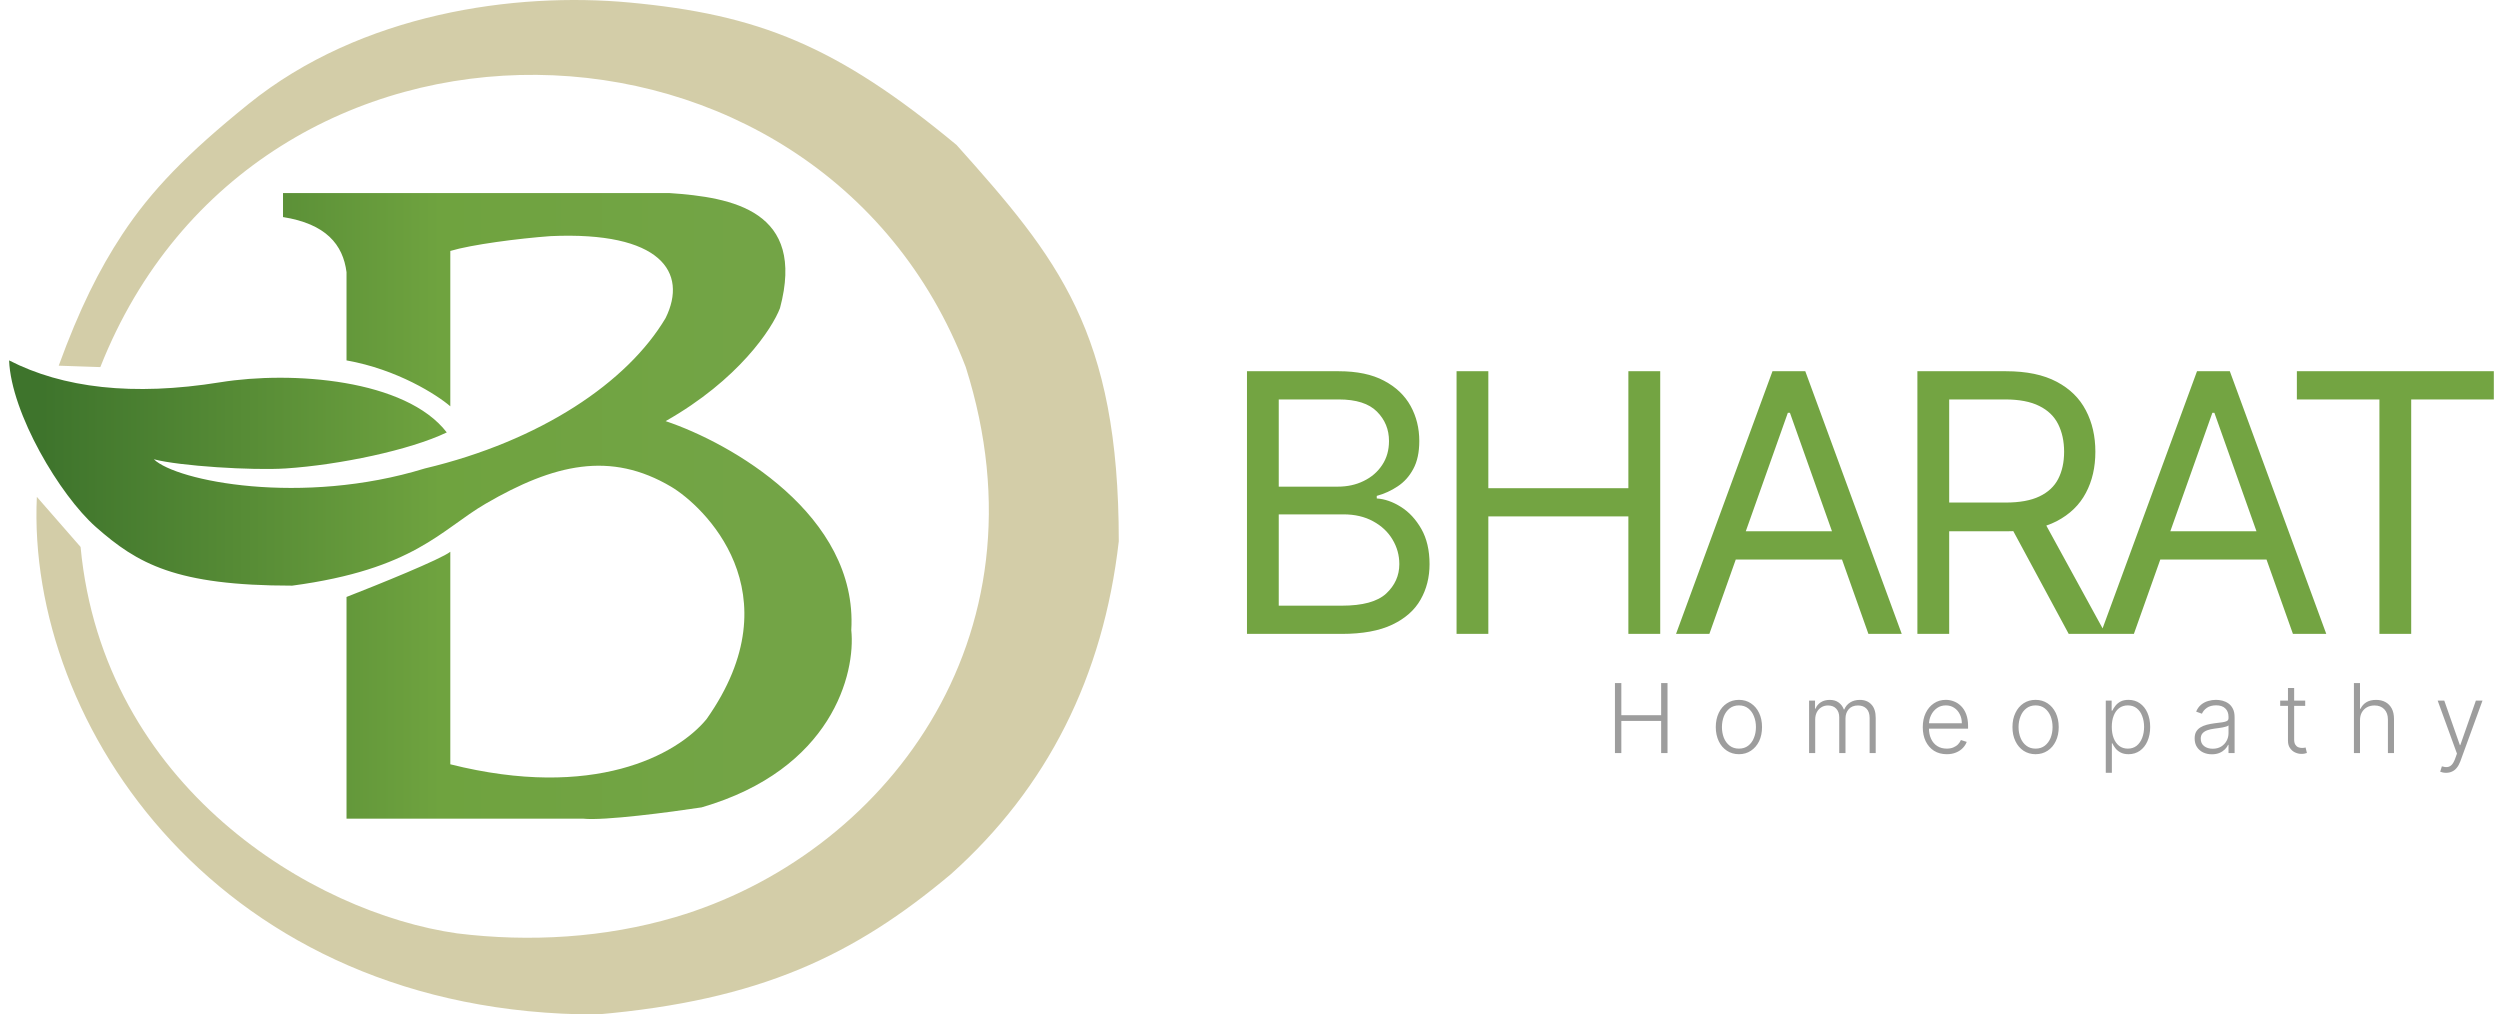 <svg width="138" height="56" viewBox="0 0 138 56" fill="none" xmlns="http://www.w3.org/2000/svg">
<path d="M68.833 34.991V20.492H73.898C74.911 20.492 75.743 20.667 76.398 21.016C77.054 21.361 77.542 21.825 77.866 22.411C78.185 22.991 78.345 23.636 78.345 24.343C78.345 24.966 78.234 25.481 78.013 25.887C77.796 26.293 77.509 26.613 77.148 26.849C76.796 27.085 76.411 27.26 75.997 27.373V27.515C76.439 27.543 76.886 27.699 77.333 27.982C77.784 28.265 78.157 28.671 78.46 29.2C78.759 29.729 78.911 30.375 78.911 31.14C78.911 31.866 78.747 32.52 78.415 33.1C78.087 33.681 77.566 34.141 76.853 34.481C76.14 34.821 75.21 34.991 74.071 34.991H68.833ZM70.587 33.433H74.071C75.218 33.433 76.03 33.211 76.513 32.768C76.997 32.319 77.243 31.776 77.243 31.14C77.243 30.648 77.116 30.196 76.866 29.78C76.616 29.36 76.259 29.025 75.796 28.775C75.333 28.52 74.788 28.393 74.157 28.393H70.587V33.433ZM70.587 26.863H73.845C74.374 26.863 74.849 26.76 75.271 26.552C75.702 26.345 76.042 26.052 76.292 25.674C76.546 25.297 76.673 24.853 76.673 24.343C76.673 23.706 76.452 23.166 76.009 22.722C75.566 22.274 74.862 22.049 73.898 22.049H70.587V26.863ZM80.402 34.991V20.492H82.156V26.949H89.886V20.492H91.644V34.991H89.886V28.506H82.156V34.991H80.402ZM94.357 34.991H92.517L97.841 20.492H99.652L104.976 34.991H103.136L98.804 22.786H98.689L94.357 34.991ZM95.037 29.327H102.455V30.885H95.037V29.327ZM105.84 34.991V20.492H110.738C111.869 20.492 112.799 20.686 113.529 21.073C114.254 21.455 114.791 21.981 115.139 22.652C115.492 23.322 115.664 24.084 115.664 24.938C115.664 25.792 115.492 26.55 115.139 27.21C114.791 27.871 114.254 28.39 113.533 28.768C112.812 29.141 111.889 29.327 110.767 29.327H106.804V27.741H110.709C111.484 27.741 112.107 27.628 112.578 27.401C113.053 27.175 113.398 26.854 113.611 26.439C113.828 26.019 113.939 25.518 113.939 24.938C113.939 24.358 113.828 23.85 113.611 23.416C113.394 22.982 113.049 22.647 112.57 22.411C112.094 22.17 111.463 22.049 110.681 22.049H107.595V34.991H105.84ZM112.664 28.478L116.23 34.991H114.193L110.681 28.478H112.664ZM117.791 34.991H115.951L121.275 20.492H123.086L128.41 34.991H126.57L122.234 22.786H122.123L117.791 34.991ZM118.467 29.327H125.889V30.885H118.467V29.327ZM126.787 22.049V20.492H137.659V22.049H133.098V34.991H131.344V22.049H126.787Z" fill="#73A442"/>
<path d="M89.145 41.571V37.705H89.498V39.478H91.695V37.705H92.047V41.571H91.695V39.795H89.498V41.571H89.145ZM95.99 41.632C95.74 41.632 95.518 41.568 95.326 41.441C95.133 41.314 94.981 41.139 94.875 40.914C94.768 40.689 94.711 40.429 94.711 40.135C94.711 39.838 94.768 39.577 94.875 39.351C94.981 39.125 95.133 38.949 95.326 38.823C95.518 38.696 95.74 38.632 95.99 38.632C96.24 38.632 96.461 38.696 96.65 38.823C96.842 38.95 96.994 39.126 97.1 39.351C97.211 39.577 97.264 39.838 97.264 40.135C97.264 40.429 97.211 40.689 97.104 40.914C96.994 41.139 96.842 41.314 96.65 41.441C96.461 41.568 96.24 41.632 95.99 41.632ZM95.99 41.324C96.19 41.324 96.363 41.27 96.502 41.162C96.641 41.053 96.748 40.91 96.817 40.73C96.891 40.55 96.928 40.351 96.928 40.135C96.928 39.919 96.891 39.719 96.817 39.538C96.748 39.357 96.641 39.212 96.502 39.102C96.363 38.993 96.19 38.938 95.99 38.938C95.789 38.938 95.617 38.993 95.477 39.102C95.338 39.212 95.231 39.357 95.158 39.538C95.088 39.719 95.051 39.919 95.051 40.135C95.051 40.351 95.088 40.55 95.158 40.73C95.231 40.91 95.338 41.053 95.477 41.162C95.617 41.27 95.789 41.324 95.99 41.324ZM99.862 41.571V38.672H100.19V39.117H100.219C100.276 38.967 100.375 38.85 100.51 38.764C100.645 38.678 100.809 38.634 100.998 38.634C101.199 38.634 101.362 38.681 101.49 38.776C101.621 38.869 101.719 38.997 101.78 39.161H101.805C101.871 39 101.977 38.872 102.125 38.778C102.272 38.682 102.453 38.634 102.666 38.634C102.932 38.634 103.145 38.719 103.301 38.889C103.461 39.057 103.539 39.304 103.539 39.629V41.571H103.203V39.629C103.203 39.4 103.141 39.228 103.026 39.114C102.908 38.999 102.756 38.942 102.563 38.942C102.342 38.942 102.17 39.01 102.051 39.146C101.932 39.282 101.871 39.454 101.871 39.663V41.571H101.526V39.599C101.526 39.402 101.473 39.244 101.363 39.123C101.256 39.002 101.1 38.942 100.903 38.942C100.768 38.942 100.649 38.974 100.543 39.04C100.436 39.105 100.35 39.196 100.289 39.314C100.231 39.429 100.199 39.563 100.199 39.714V41.571H99.862ZM107.461 41.632C107.19 41.632 106.957 41.569 106.756 41.443C106.559 41.316 106.407 41.14 106.297 40.916C106.19 40.691 106.137 40.432 106.137 40.139C106.137 39.846 106.19 39.587 106.297 39.361C106.407 39.133 106.555 38.955 106.748 38.827C106.936 38.697 107.157 38.632 107.407 38.632C107.567 38.632 107.719 38.661 107.862 38.719C108.01 38.776 108.141 38.863 108.256 38.981C108.375 39.099 108.465 39.246 108.534 39.425C108.6 39.603 108.637 39.813 108.637 40.055V40.222H106.371V39.925H108.293C108.293 39.739 108.256 39.571 108.178 39.423C108.104 39.273 108.002 39.155 107.866 39.068C107.735 38.981 107.584 38.938 107.407 38.938C107.223 38.938 107.063 38.987 106.924 39.085C106.785 39.183 106.674 39.313 106.596 39.474C106.518 39.635 106.477 39.811 106.477 40.003V40.18C106.477 40.41 106.514 40.612 106.596 40.784C106.674 40.955 106.789 41.088 106.936 41.182C107.084 41.277 107.26 41.324 107.461 41.324C107.596 41.324 107.719 41.303 107.821 41.26C107.924 41.217 108.014 41.16 108.084 41.088C108.153 41.015 108.207 40.935 108.243 40.849L108.563 40.952C108.518 41.074 108.448 41.187 108.346 41.29C108.248 41.394 108.125 41.476 107.973 41.539C107.825 41.601 107.653 41.632 107.461 41.632ZM112.362 41.632C112.112 41.632 111.891 41.568 111.698 41.441C111.51 41.314 111.358 41.139 111.252 40.914C111.141 40.689 111.088 40.429 111.088 40.135C111.088 39.838 111.141 39.577 111.252 39.351C111.358 39.125 111.51 38.949 111.698 38.823C111.891 38.696 112.112 38.632 112.362 38.632C112.612 38.632 112.834 38.696 113.026 38.823C113.219 38.95 113.366 39.126 113.477 39.351C113.584 39.577 113.641 39.838 113.641 40.135C113.641 40.429 113.588 40.689 113.477 40.914C113.37 41.139 113.219 41.314 113.026 41.441C112.834 41.568 112.612 41.632 112.362 41.632ZM112.362 41.324C112.563 41.324 112.735 41.27 112.875 41.162C113.014 41.053 113.12 40.91 113.194 40.73C113.264 40.55 113.301 40.351 113.301 40.135C113.301 39.919 113.264 39.719 113.194 39.538C113.12 39.357 113.014 39.212 112.875 39.102C112.735 38.993 112.563 38.938 112.362 38.938C112.166 38.938 111.993 38.993 111.854 39.102C111.711 39.212 111.604 39.357 111.534 39.538C111.461 39.719 111.424 39.919 111.424 40.135C111.424 40.351 111.461 40.55 111.534 40.73C111.604 40.91 111.711 41.053 111.854 41.162C111.993 41.27 112.161 41.324 112.362 41.324ZM116.239 42.659V38.672H116.563V39.225H116.604C116.645 39.138 116.698 39.049 116.772 38.959C116.842 38.867 116.936 38.789 117.051 38.726C117.165 38.664 117.313 38.632 117.493 38.632C117.731 38.632 117.94 38.695 118.12 38.821C118.297 38.946 118.44 39.121 118.538 39.346C118.637 39.57 118.69 39.831 118.69 40.129C118.69 40.429 118.637 40.691 118.538 40.916C118.44 41.142 118.297 41.317 118.12 41.443C117.94 41.569 117.731 41.632 117.497 41.632C117.321 41.632 117.174 41.6 117.055 41.537C116.94 41.475 116.842 41.397 116.772 41.305C116.698 41.212 116.645 41.121 116.604 41.033H116.575V42.659H116.239ZM116.571 40.123C116.571 40.358 116.604 40.565 116.674 40.746C116.743 40.926 116.846 41.068 116.977 41.171C117.108 41.273 117.268 41.324 117.456 41.324C117.649 41.324 117.809 41.271 117.944 41.166C118.075 41.059 118.178 40.914 118.247 40.733C118.317 40.552 118.354 40.349 118.354 40.123C118.354 39.901 118.317 39.7 118.247 39.521C118.182 39.343 118.079 39.201 117.948 39.096C117.813 38.991 117.649 38.938 117.456 38.938C117.268 38.938 117.108 38.989 116.973 39.091C116.842 39.191 116.743 39.331 116.674 39.51C116.604 39.687 116.571 39.892 116.571 40.123ZM122.096 41.637C121.919 41.637 121.76 41.603 121.616 41.536C121.473 41.467 121.358 41.367 121.272 41.237C121.186 41.106 121.145 40.948 121.145 40.762C121.145 40.618 121.169 40.497 121.223 40.399C121.28 40.301 121.354 40.221 121.456 40.157C121.555 40.094 121.669 40.045 121.809 40.008C121.944 39.972 122.092 39.944 122.256 39.923C122.419 39.903 122.555 39.886 122.669 39.871C122.78 39.855 122.866 39.832 122.928 39.799C122.985 39.766 123.014 39.713 123.014 39.64V39.572C123.014 39.375 122.956 39.219 122.837 39.106C122.723 38.992 122.551 38.934 122.333 38.934C122.124 38.934 121.952 38.98 121.821 39.072C121.69 39.164 121.6 39.272 121.547 39.397L121.227 39.282C121.292 39.123 121.383 38.996 121.497 38.902C121.612 38.806 121.743 38.738 121.887 38.696C122.03 38.653 122.174 38.632 122.321 38.632C122.432 38.632 122.551 38.646 122.669 38.675C122.788 38.705 122.903 38.755 123.005 38.827C123.108 38.897 123.19 38.996 123.255 39.123C123.321 39.249 123.35 39.409 123.35 39.603V41.571H123.014V41.113H122.993C122.956 41.199 122.895 41.281 122.817 41.362C122.735 41.442 122.637 41.509 122.518 41.56C122.399 41.611 122.256 41.637 122.096 41.637ZM122.141 41.33C122.321 41.33 122.477 41.29 122.608 41.211C122.735 41.132 122.837 41.026 122.907 40.896C122.981 40.764 123.014 40.618 123.014 40.459V40.04C122.989 40.065 122.948 40.086 122.891 40.105C122.829 40.123 122.764 40.141 122.686 40.155C122.612 40.169 122.534 40.181 122.46 40.191C122.387 40.201 122.317 40.21 122.256 40.218C122.092 40.238 121.952 40.269 121.837 40.312C121.723 40.355 121.633 40.414 121.571 40.49C121.51 40.564 121.481 40.66 121.481 40.777C121.481 40.953 121.542 41.089 121.669 41.186C121.792 41.282 121.952 41.33 122.141 41.33ZM127.247 38.672V38.965H125.866V38.672H127.247ZM126.296 37.977H126.637V40.814C126.637 40.935 126.657 41.03 126.698 41.1C126.739 41.167 126.792 41.216 126.858 41.245C126.928 41.273 126.997 41.287 127.071 41.287C127.116 41.287 127.153 41.284 127.186 41.279C127.218 41.273 127.243 41.266 127.268 41.26L127.341 41.564C127.309 41.576 127.268 41.588 127.219 41.598C127.173 41.609 127.112 41.615 127.042 41.615C126.919 41.615 126.8 41.588 126.686 41.534C126.571 41.48 126.481 41.399 126.407 41.292C126.333 41.185 126.296 41.052 126.296 40.894V37.977ZM130.272 39.759V41.571H129.936V37.705H130.272V39.127H130.3C130.37 38.977 130.473 38.858 130.616 38.768C130.759 38.679 130.94 38.634 131.161 38.634C131.358 38.634 131.53 38.674 131.677 38.755C131.825 38.835 131.94 38.954 132.026 39.112C132.108 39.269 132.149 39.463 132.149 39.693V41.571H131.813V39.714C131.813 39.475 131.743 39.287 131.612 39.149C131.477 39.011 131.3 38.942 131.075 38.942C130.919 38.942 130.78 38.974 130.661 39.04C130.542 39.105 130.444 39.2 130.374 39.323C130.305 39.445 130.272 39.591 130.272 39.759ZM135.026 42.659C134.956 42.659 134.895 42.653 134.837 42.64C134.78 42.627 134.735 42.614 134.698 42.598L134.792 42.302C134.907 42.337 135.005 42.35 135.095 42.34C135.186 42.331 135.263 42.291 135.333 42.219C135.403 42.148 135.464 42.04 135.518 41.894L135.624 41.6L134.559 38.672H134.923L135.784 41.128H135.809L136.669 38.672H137.034L135.809 42.03C135.755 42.17 135.694 42.286 135.616 42.38C135.542 42.474 135.456 42.544 135.354 42.589C135.255 42.636 135.145 42.659 135.026 42.659Z" fill="#9D9D9D"/>
<path d="M53.31 20.264C45.21 -0.874 14.181 -1.614 5.538 20.264L3.241 20.186C4.378 17.07 5.467 14.883 6.745 12.945C8.357 10.503 10.327 8.479 13.714 5.744C19.954 0.704 28.467 -0.444 34.738 0.138C41.862 0.8 46.184 2.513 52.802 8.002C58.408 14.269 61.757 18.318 61.757 29.879C60.9 37.353 57.814 43.492 52.491 48.253C47.159 52.73 41.972 55.221 32.947 56C12.118 56 1.45 40 2.034 27.427L4.448 30.191C5.699 43.426 17.257 50.394 25.238 51.523C29.239 52.017 33.392 51.771 37.268 50.628C48.667 47.267 58.097 35.368 53.31 20.264Z" fill="#D3CDA8"/>
<path d="M36.937 10.656H15.622V11.982C17.991 12.356 18.934 13.502 19.128 15.022V19.894C21.934 20.393 24.116 21.791 24.857 22.428V13.852C26.026 13.502 28.611 13.164 30.39 13.034C36.469 12.761 37.989 15.022 36.742 17.555C34.638 21.102 29.845 24.337 23.454 25.858C16.658 27.947 9.738 26.559 8.491 25.351C9.893 25.725 13.937 25.979 15.777 25.858C18.739 25.663 22.636 24.844 24.662 23.87C22.402 20.934 16.128 20.461 12.154 21.102C7.321 21.882 3.464 21.414 0.502 19.894C0.619 22.817 3.306 27.339 5.295 29.093C7.594 31.12 9.698 32.328 16.128 32.328C22.869 31.426 24.35 29.235 26.805 27.806C30.585 25.608 33.702 24.883 37.053 26.871C38.774 27.891 43.951 32.679 39.002 39.695C37.365 41.683 32.767 44.177 24.857 42.189V30.457C24.358 30.862 20.83 32.289 19.128 32.952V45.19H32.183C33.336 45.315 37.028 44.827 38.729 44.567C45.93 42.478 47.237 37.174 46.991 34.784C47.364 28.422 40.314 24.441 36.742 23.246C40.763 20.97 42.626 18.14 43.055 17.01C44.496 11.631 40.444 10.89 36.937 10.656Z" fill="url(#paint0_linear_334_10679)"/>
<defs>
<linearGradient id="paint0_linear_334_10679" x1="2.334" y1="27.924" x2="47.028" y2="27.924" gradientUnits="userSpaceOnUse">
<stop stop-color="#3E742C"/>
<stop offset="0.492" stop-color="#6FA33F"/>
<stop offset="0.89" stop-color="#73A446"/>
</linearGradient>
</defs>
</svg>
